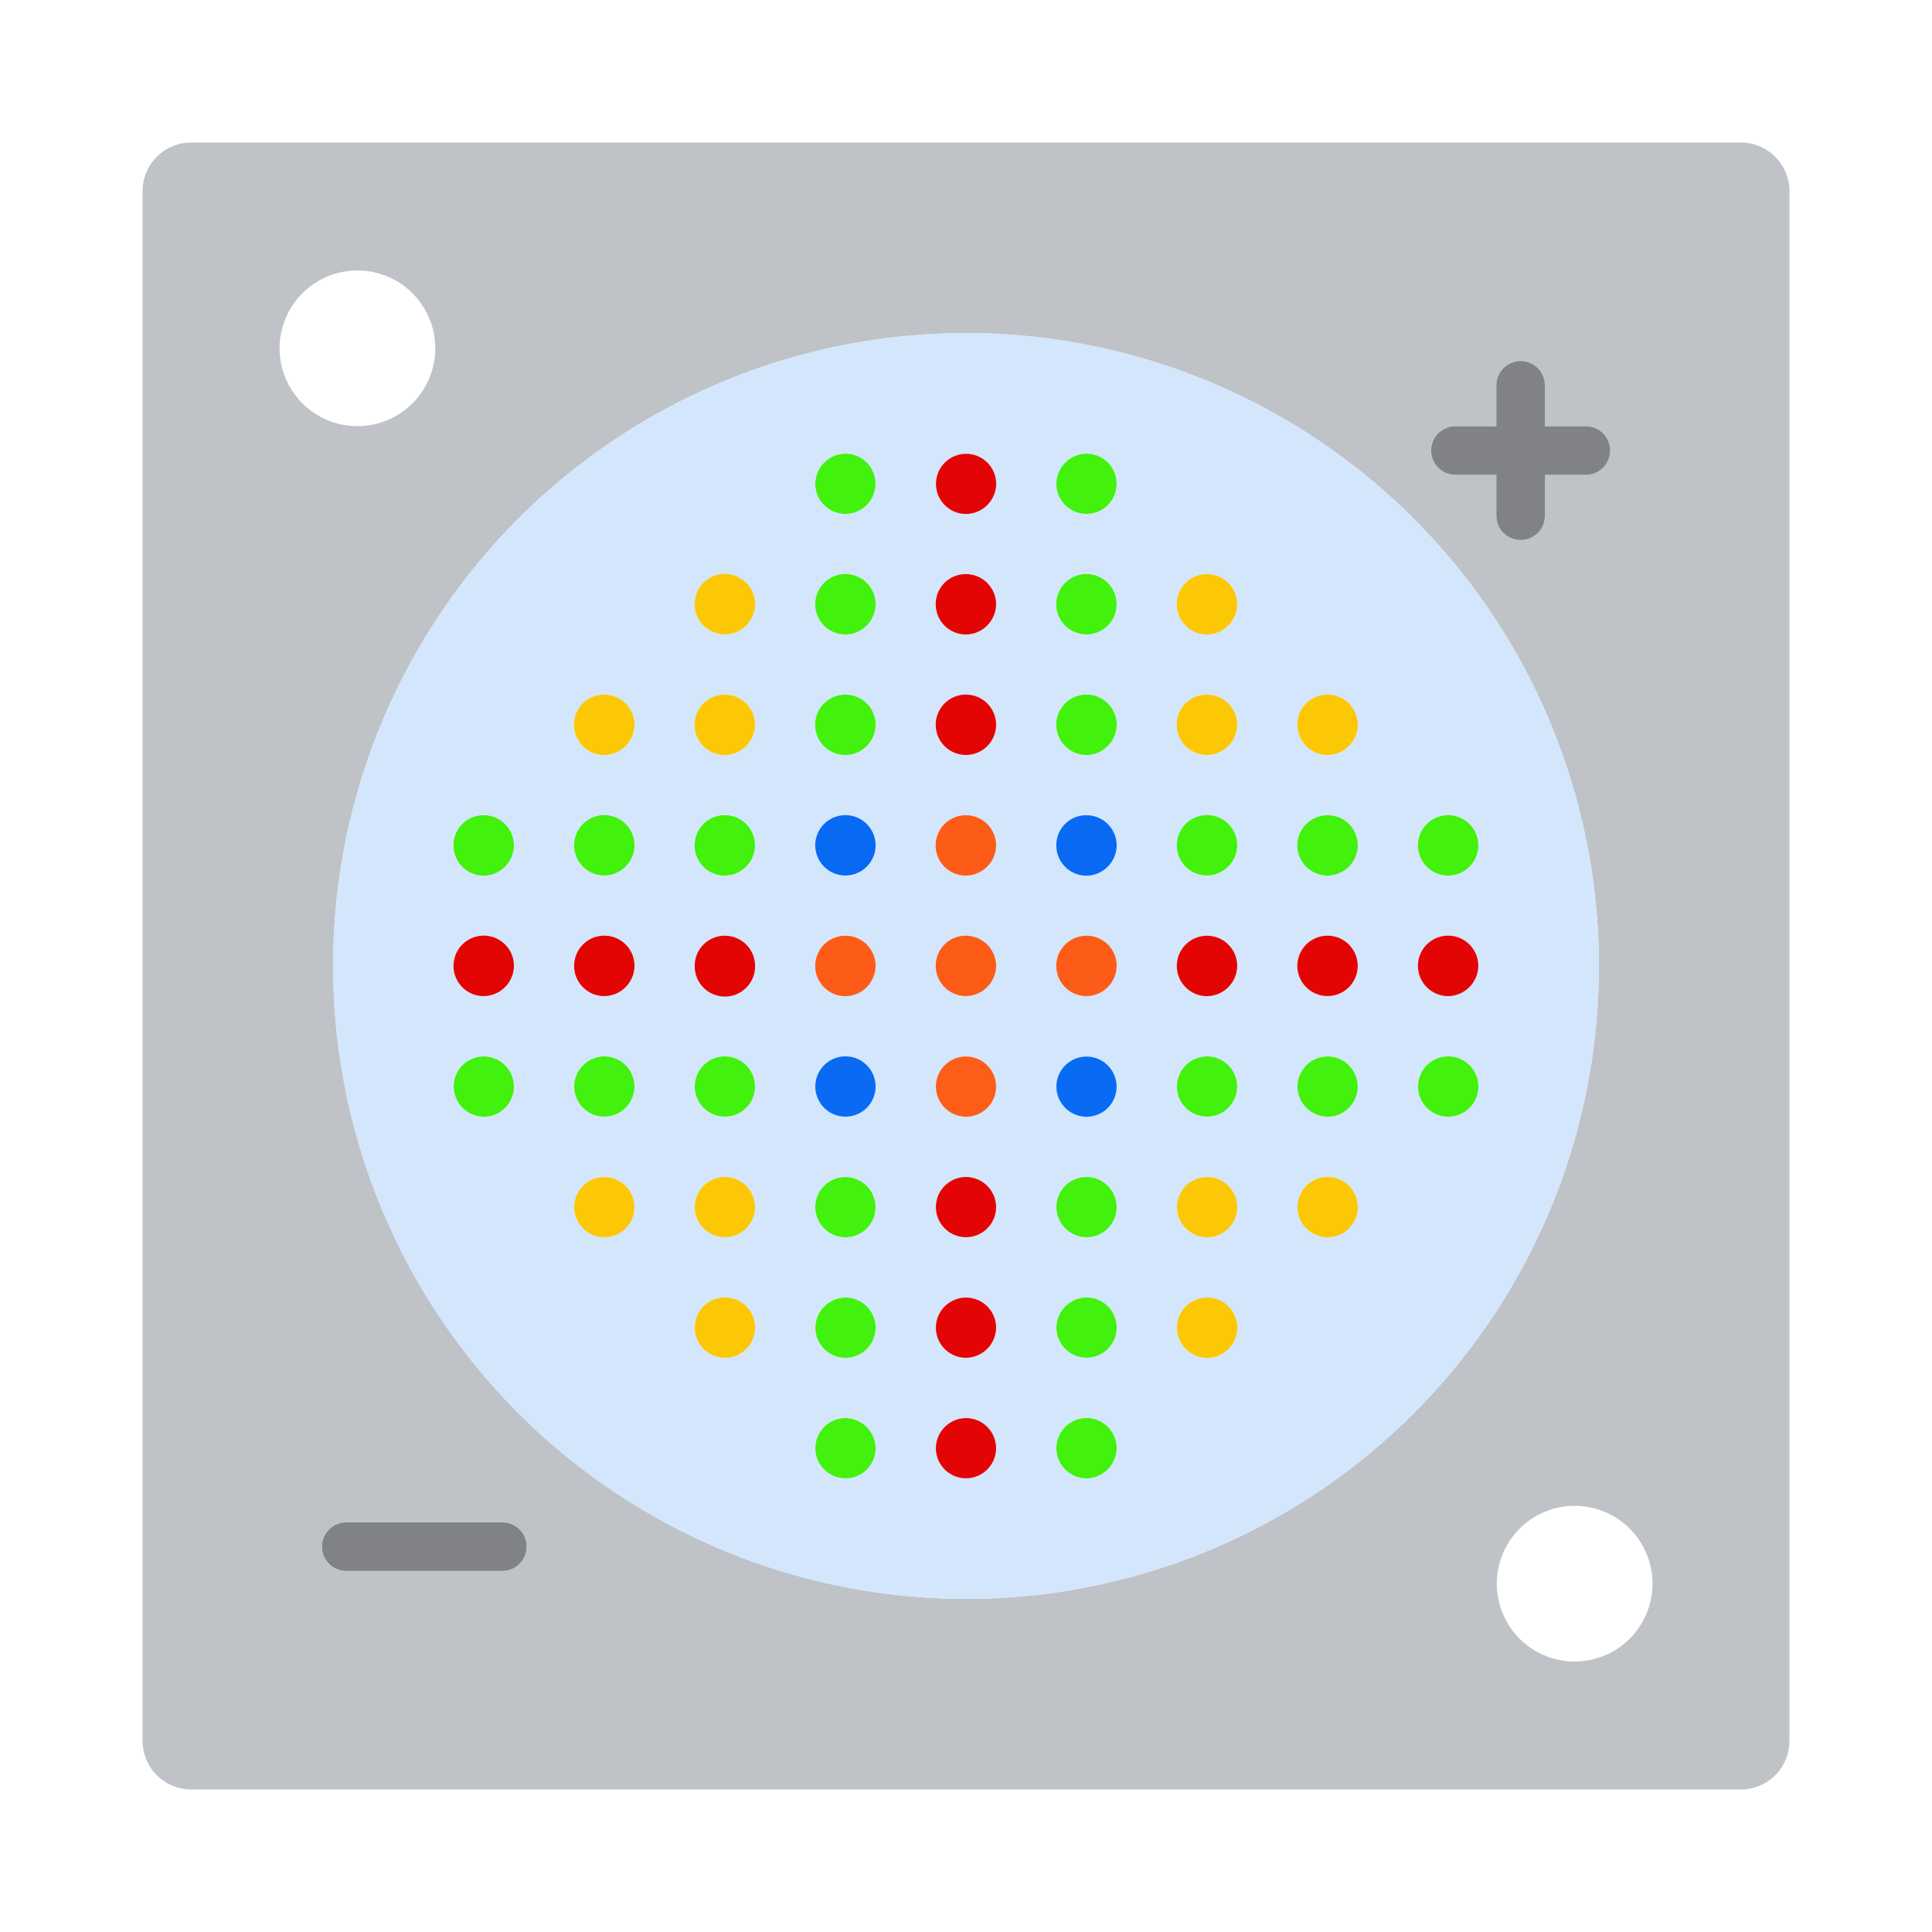 <?xml version="1.0" encoding="UTF-8"?> <svg xmlns="http://www.w3.org/2000/svg" viewBox="0 0 24 24"><defs><style>.a{fill:#bfc2c7;}.b{fill:#808285;}.c{fill:#d3e6fc;}.d{fill:#e30404;}.e{fill:#e30505;}.f{fill:#42f10c;}.g{fill:#42f10d;}.h{fill:#fcc705;}.i{fill:#fc5d18;}.j{fill:#fcc704;}.k{fill:#086af3;}.l{fill:#fc5c17;}.m{fill:#096bf3;}</style></defs><path class="a" d="M2.374,22.229H21.626a.603.603,0,0,0,.603-.603V2.374a.603.603,0,0,0-.603-.603H2.374a.603.603,0,0,0-.603.603V21.626A.603.603,0,0,0,2.374,22.229Zm1.927-3.316H6.241a.301.301,0,1,1,0,.603H4.301a.301.301,0,1,1,0-.603Zm-.828-14.585a.967.967,0,1,1,.967.966H4.44A.968.968,0,0,1,3.473,4.327Zm.665,7.673A7.862,7.862,0,1,1,12,19.862h0a7.871,7.871,0,0,1-7.862-7.862ZM19.699,5.295a.301.301,0,0,1,0,.603h-.509v.509a.301.301,0,1,1-.603,0V5.898h-.509a.301.301,0,0,1,0-.603h.509V4.786a.301.301,0,1,1,.603,0h0V5.295Zm-.139,13.411a.967.967,0,1,1-.966.967v-0A.968.968,0,0,1,19.56,18.706Z"></path><path class="b" d="M18.889,4.485a.301.301,0,0,0-.301.301V5.295h-.509a.301.301,0,0,0,0,.603h.509v.509a.301.301,0,1,0,.603,0V5.898h.509a.301.301,0,0,0,0-.603h-.509V4.786A.301.301,0,0,0,18.889,4.485Z"></path><path class="b" d="M4.301,19.515H6.241a.301.301,0,0,0,0-.603H4.301a.301.301,0,0,0,0,.603Z"></path><path class="c" d="M4.138,11.987a7.862,7.862,0,1,1,7.825,7.875A7.863,7.863,0,0,1,4.138,11.987Zm13.476.016a.376.376,0,0,0,.385.371.38.38,0,0,0,.365-.381.375.375,0,0,0-.75.01Zm-5.61,5.613a.374.374,0,0,0-.01.749.374.374,0,1,0,.01-.749ZM7.132,10.503a.375.375,0,0,0,.371.373.379.379,0,0,0,.379-.378.375.375,0,0,0-.75.005ZM12.006,14.621a.374.374,0,1,0,.368.374A.377.377,0,0,0,12.006,14.621ZM9.001,11.624a.375.375,0,0,0,.005.75.379.379,0,0,0,.373-.373A.375.375,0,0,0,9.001,11.624Zm1.126-4.114a.375.375,0,0,0,.372.372.379.379,0,0,0,.378-.38.375.375,0,0,0-.75.008Zm1.876-.378a.371.371,0,0,0-.378.376.375.375,0,0,0,.37.374.379.379,0,0,0,.38-.378A.375.375,0,0,0,12.002,7.132Zm2.617,3.367a.375.375,0,0,0,.365.379.38.38,0,0,0,.385-.373.375.375,0,0,0-.75-.005Zm1.497,1.501a.375.375,0,1,0,.38-.375A.375.375,0,0,0,16.116,11.999Zm-1.497-.001a.375.375,0,0,0,.379.377.38.38,0,0,0,.371-.375.375.375,0,0,0-.75-.002ZM11.624,9a.375.375,0,1,0,.384-.371A.375.375,0,0,0,11.624,9ZM5.634,11.982a.375.375,0,0,0,.363.392.38.38,0,0,0,.386-.36.375.375,0,0,0-.75-.032Zm1.497.022a.375.375,0,0,0,.374.37.379.379,0,0,0,.376-.382.375.375,0,0,0-.75.012ZM10.501,5.636a.374.374,0,0,0,.002.749.374.374,0,1,0-.002-.749Zm1.493.749a.374.374,0,1,0,.012-.749.374.374,0,0,0-.012.749Zm1.503-.749a.374.374,0,1,0,.375.367A.377.377,0,0,0,13.497,5.636Zm-3.369,9.355a.374.374,0,1,0,.375-.37A.377.377,0,0,0,10.128,14.991Zm2.995-.003a.374.374,0,1,0,.387-.367A.378.378,0,0,0,13.123,14.988ZM8.631,16.49a.374.374,0,1,0,.382-.372A.377.377,0,0,0,8.631,16.49Zm1.871-.372a.374.374,0,0,0,.001.749.374.374,0,1,0-.001-.749Zm1.492.749a.374.374,0,1,0-.368-.375A.379.379,0,0,0,11.994,16.867Zm1.515-.749a.374.374,0,1,0,.363.379A.378.378,0,0,0,13.509,16.118Zm-2.632,1.871a.374.374,0,1,0-.38.375A.377.377,0,0,0,10.877,17.99Zm2.247-.002a.377.377,0,0,0,.366.377.381.381,0,0,0,.383-.373.374.374,0,0,0-.749-.004ZM7.513,13.123a.374.374,0,1,0,.369.374A.378.378,0,0,0,7.513,13.123Zm-1.877.372a.374.374,0,1,0,.374-.372A.377.377,0,0,0,5.636,13.495Zm3.372-.372a.374.374,0,1,0,.372.382A.377.377,0,0,0,9.007,13.123Zm2.619.366a.374.374,0,1,0,.388-.366A.378.378,0,0,0,11.626,13.49Zm3.372-.366a.374.374,0,1,0,.371.371A.377.377,0,0,0,14.998,13.123Zm1.12.374a.374.374,0,1,0,.368-.374A.378.378,0,0,0,16.118,13.497Zm1.498-.006a.374.374,0,1,0,.374-.368A.378.378,0,0,0,17.616,13.492ZM8.629,7.502a.375.375,0,0,0,.376.38.38.38,0,0,0,.374-.372.375.375,0,0,0-.367-.378A.371.371,0,0,0,8.629,7.502Zm4.492.004a.375.375,0,1,0,.38-.375A.375.375,0,0,0,13.121,7.506Zm1.498-.006a.375.375,0,0,0,.374.382.38.38,0,0,0,.376-.37.375.375,0,0,0-.376-.38A.371.371,0,0,0,14.619,7.5ZM7.507,8.629a.371.371,0,0,0-.376.367.375.375,0,0,0,.373.383.38.38,0,0,0,.378-.369A.375.375,0,0,0,7.507,8.629Zm1.5,0a.375.375,0,0,0-.008.75.379.379,0,0,0,.38-.378A.375.375,0,0,0,9.007,8.629Zm1.491,0a.375.375,0,0,0,.006.75.379.379,0,0,0,.373-.373A.374.374,0,0,0,10.498,8.629Zm2.624.376a.375.375,0,0,0,.382.374.38.38,0,0,0,.368-.378.375.375,0,0,0-.75.004Zm1.498-.001a.375.375,0,0,0,.369.375.38.38,0,0,0,.381-.377.375.375,0,0,0-.371-.373A.37.37,0,0,0,14.619,9.004Zm-1.497,1.494a.375.375,0,0,0,.377.379.38.38,0,0,0,.373-.374.375.375,0,0,0-.379-.377A.37.37,0,0,0,13.122,10.498Zm-1.121-.372a.375.375,0,0,0-.006.75.38.38,0,0,0,.379-.367A.375.375,0,0,0,12.001,10.127Zm-1.875,1.865a.375.375,0,0,0,.374.382.38.38,0,0,0,.376-.37.375.375,0,0,0-.75-.013Zm-1.497-1.493a.374.374,0,0,0,.378.378.379.379,0,0,0,.372-.374.375.375,0,0,0-.75-.004Zm2.995,1.495a.376.376,0,0,0,.375.381.38.38,0,0,0,.375-.371.376.376,0,0,0-.365-.379A.371.371,0,0,0,11.624,11.993Zm1.866-.369a.375.375,0,0,0,.011.75.38.38,0,0,0,.37-.376A.374.374,0,0,0,13.49,11.624ZM17.614,10.507a.375.375,0,1,0,.375-.38A.375.375,0,0,0,17.614,10.507ZM6.005,10.127a.371.371,0,0,0-.371.383.375.375,0,0,0,.377.367.38.38,0,0,0,.373-.374A.375.375,0,0,0,6.005,10.127Zm10.485,0a.375.375,0,0,0,.002.75.379.379,0,0,0,.375-.371A.374.374,0,0,0,16.49,10.127Zm-.373-1.12a.375.375,0,0,0,.371.373.379.379,0,0,0,.379-.379.375.375,0,0,0-.373-.371A.371.371,0,0,0,16.117,9.006ZM9.01,14.621a.374.374,0,1,0,.369.373A.377.377,0,0,0,9.01,14.621Zm1.116-4.122a.375.375,0,1,0,.382-.372A.375.375,0,0,0,10.127,10.499Zm4.494,4.495a.374.374,0,1,0,.369-.373A.378.378,0,0,0,14.621,14.994Zm1.498-0a.374.374,0,1,0,.381-.373A.378.378,0,0,0,16.118,14.994ZM14.621,16.493a.374.374,0,1,0,.38-.374A.377.377,0,0,0,14.621,16.493ZM7.133,14.994a.374.374,0,1,0,.369-.373A.377.377,0,0,0,7.133,14.994Zm5.99-1.492a.374.374,0,1,0,.375-.379A.377.377,0,0,0,13.123,13.503Zm-2.995-.009a.374.374,0,1,0,.372-.37A.377.377,0,0,0,10.128,13.493Z"></path><path class="d" d="M17.614,12.003a.375.375,0,0,1,.75-.01.38.38,0,0,1-.365.381A.376.376,0,0,1,17.614,12.003Z"></path><path class="e" d="M12.005,17.616a.374.374,0,1,1-.379.363A.377.377,0,0,1,12.005,17.616Z"></path><path class="f" d="M7.132,10.503a.375.375,0,0,1,.75-.005.379.379,0,0,1-.379.378A.375.375,0,0,1,7.132,10.503Z"></path><path class="e" d="M12.006,14.621a.376.376,0,0,1,.368.374.374.374,0,1,1-.368-.374Z"></path><path class="d" d="M9.001,11.624a.375.375,0,0,1,.379.378.375.375,0,0,1-.75.005A.373.373,0,0,1,9.001,11.624Z"></path><path class="f" d="M10.127,7.51a.375.375,0,0,1,.75-.008.379.379,0,0,1-.378.38A.375.375,0,0,1,10.127,7.51Z"></path><path class="d" d="M12.002,7.132a.375.375,0,0,1,.372.372.379.379,0,0,1-.38.378.375.375,0,0,1-.37-.374A.371.371,0,0,1,12.002,7.132Z"></path><path class="f" d="M14.619,10.498a.375.375,0,0,1,.75.005.38.38,0,0,1-.385.373A.375.375,0,0,1,14.619,10.498Z"></path><path class="d" d="M16.116,11.999a.375.375,0,0,1,.75-.001.375.375,0,1,1-.75.001Z"></path><path class="d" d="M14.619,11.998a.375.375,0,0,1,.75.002.38.38,0,0,1-.371.375A.375.375,0,0,1,14.619,11.998Z"></path><path class="d" d="M11.624,9a.375.375,0,0,1,.75.007.375.375,0,1,1-.75-.007Z"></path><path class="d" d="M5.634,11.982a.375.375,0,0,1,.75.032.38.38,0,0,1-.386.36A.375.375,0,0,1,5.634,11.982Z"></path><path class="d" d="M7.132,12.004a.375.375,0,0,1,.75-.012.379.379,0,0,1-.376.382A.375.375,0,0,1,7.132,12.004Z"></path><path class="g" d="M10.501,5.636a.374.374,0,1,1-.373.381A.377.377,0,0,1,10.501,5.636Z"></path><path class="e" d="M11.994,6.385a.374.374,0,1,1,.381-.375A.378.378,0,0,1,11.994,6.385Z"></path><path class="g" d="M13.497,5.636a.374.374,0,1,1-.374.381A.377.377,0,0,1,13.497,5.636Z"></path><path class="g" d="M10.128,14.991a.374.374,0,1,1,.367.379A.377.377,0,0,1,10.128,14.991Z"></path><path class="g" d="M13.123,14.988a.374.374,0,1,1,.361.381A.378.378,0,0,1,13.123,14.988Z"></path><path class="h" d="M8.631,16.49a.374.374,0,0,1,.749.004.374.374,0,1,1-.749-.004Z"></path><path class="g" d="M10.502,16.119a.374.374,0,1,1-.373.381A.377.377,0,0,1,10.502,16.119Z"></path><path class="e" d="M11.994,16.867a.374.374,0,1,1,.38-.375A.378.378,0,0,1,11.994,16.867Z"></path><path class="g" d="M13.509,16.118a.374.374,0,1,1-.385.357A.377.377,0,0,1,13.509,16.118Z"></path><path class="g" d="M10.877,17.99a.374.374,0,1,1-.369-.374A.379.379,0,0,1,10.877,17.99Z"></path><path class="g" d="M13.123,17.988a.374.374,0,0,1,.749.004.381.381,0,0,1-.383.373A.377.377,0,0,1,13.123,17.988Z"></path><path class="g" d="M7.513,13.123a.374.374,0,1,1-.38.374A.377.377,0,0,1,7.513,13.123Z"></path><path class="g" d="M5.636,13.495a.374.374,0,1,1,.368.377A.377.377,0,0,1,5.636,13.495Z"></path><path class="g" d="M9.007,13.123a.376.376,0,0,1,.372.382.374.374,0,1,1-.372-.382Z"></path><path class="i" d="M11.626,13.49a.374.374,0,1,1,.36.382A.377.377,0,0,1,11.626,13.49Z"></path><path class="g" d="M14.998,13.123a.374.374,0,1,1-.378.377A.377.377,0,0,1,14.998,13.123Z"></path><path class="g" d="M16.118,13.497a.374.374,0,1,1,.38.375A.377.377,0,0,1,16.118,13.497Z"></path><path class="g" d="M17.616,13.492a.374.374,0,0,1,.749.011.374.374,0,1,1-.749-.011Z"></path><path class="j" d="M8.629,7.502a.371.371,0,0,1,.384-.371.375.375,0,0,1,.367.378.38.38,0,0,1-.374.372A.375.375,0,0,1,8.629,7.502Z"></path><path class="f" d="M13.121,7.506a.375.375,0,0,1,.75-0.0.375.375,0,1,1-.75 0Z"></path><path class="j" d="M14.619,7.5a.371.371,0,0,1,.374-.368.375.375,0,0,1,.376.38.38.38,0,0,1-.376.37A.375.375,0,0,1,14.619,7.5Z"></path><path class="j" d="M7.507,8.629a.375.375,0,0,1,.375.381.38.38,0,0,1-.378.369.375.375,0,0,1-.373-.383A.371.371,0,0,1,7.507,8.629Z"></path><path class="j" d="M9.007,8.629a.375.375,0,0,1,.372.372.379.379,0,0,1-.38.378.375.375,0,0,1,.008-.75Z"></path><path class="f" d="M10.498,8.629a.374.374,0,0,1,.379.377.379.379,0,0,1-.373.373.375.375,0,0,1-.006-.75Z"></path><path class="f" d="M13.122,9.005a.375.375,0,0,1,.75-.004.38.38,0,0,1-.368.378A.375.375,0,0,1,13.122,9.005Z"></path><path class="j" d="M14.619,9.004a.37.37,0,0,1,.379-.375.375.375,0,0,1,.371.373.38.38,0,0,1-.381.377A.375.375,0,0,1,14.619,9.004Z"></path><path class="k" d="M13.122,10.498a.37.37,0,0,1,.371-.371.375.375,0,0,1,.379.377.38.38,0,0,1-.373.374A.375.375,0,0,1,13.122,10.498Z"></path><path class="l" d="M12.001,10.127a.375.375,0,0,1,.373.383.38.38,0,0,1-.379.367.375.375,0,0,1,.006-.75Z"></path><path class="l" d="M10.127,11.992a.375.375,0,0,1,.75.013.38.38,0,0,1-.376.37A.375.375,0,0,1,10.127,11.992Z"></path><path class="f" d="M8.629,10.499a.375.375,0,0,1,.75.004.379.379,0,0,1-.372.374A.374.374,0,0,1,8.629,10.499Z"></path><path class="l" d="M11.624,11.993a.371.371,0,0,1,.385-.369.376.376,0,0,1,.365.379.38.38,0,0,1-.375.371A.376.376,0,0,1,11.624,11.993Z"></path><path class="l" d="M13.49,11.624a.374.374,0,0,1,.382.374.38.38,0,0,1-.37.376.375.375,0,0,1-.011-.75Z"></path><path class="f" d="M17.614,10.507a.375.375,0,0,1,.75-.011.375.375,0,1,1-.75.011Z"></path><path class="f" d="M6.005,10.127a.375.375,0,0,1,.379.377.38.38,0,0,1-.373.374.375.375,0,0,1-.377-.367A.371.371,0,0,1,6.005,10.127Z"></path><path class="f" d="M16.49,10.127a.374.374,0,0,1,.377.379.379.379,0,0,1-.375.371.375.375,0,0,1-.002-.75Z"></path><path class="j" d="M16.117,9.006a.371.371,0,0,1,.377-.377.375.375,0,0,1,.373.371.379.379,0,0,1-.379.379A.375.375,0,0,1,16.117,9.006Z"></path><path class="h" d="M9.01,14.621a.376.376,0,0,1,.369.373.374.374,0,1,1-.369-.373Z"></path><path class="k" d="M10.127,10.499a.375.375,0,0,1,.75.004.375.375,0,1,1-.75-.004Z"></path><path class="h" d="M14.621,14.994a.374.374,0,1,1,.367.376A.377.377,0,0,1,14.621,14.994Z"></path><path class="h" d="M16.118,14.994a.374.374,0,0,1,.749.002.374.374,0,1,1-.749-.002Z"></path><path class="h" d="M14.621,16.493a.374.374,0,0,1,.749-0.0.374.374,0,1,1-.749 0Z"></path><path class="h" d="M7.133,14.994a.374.374,0,1,1,.379.376A.377.377,0,0,1,7.133,14.994Z"></path><path class="m" d="M13.123,13.503a.374.374,0,1,1,.373.37A.376.376,0,0,1,13.123,13.503Z"></path><path class="m" d="M10.128,13.493a.374.374,0,0,1,.749.008.374.374,0,1,1-.749-.008Z"></path></svg> 